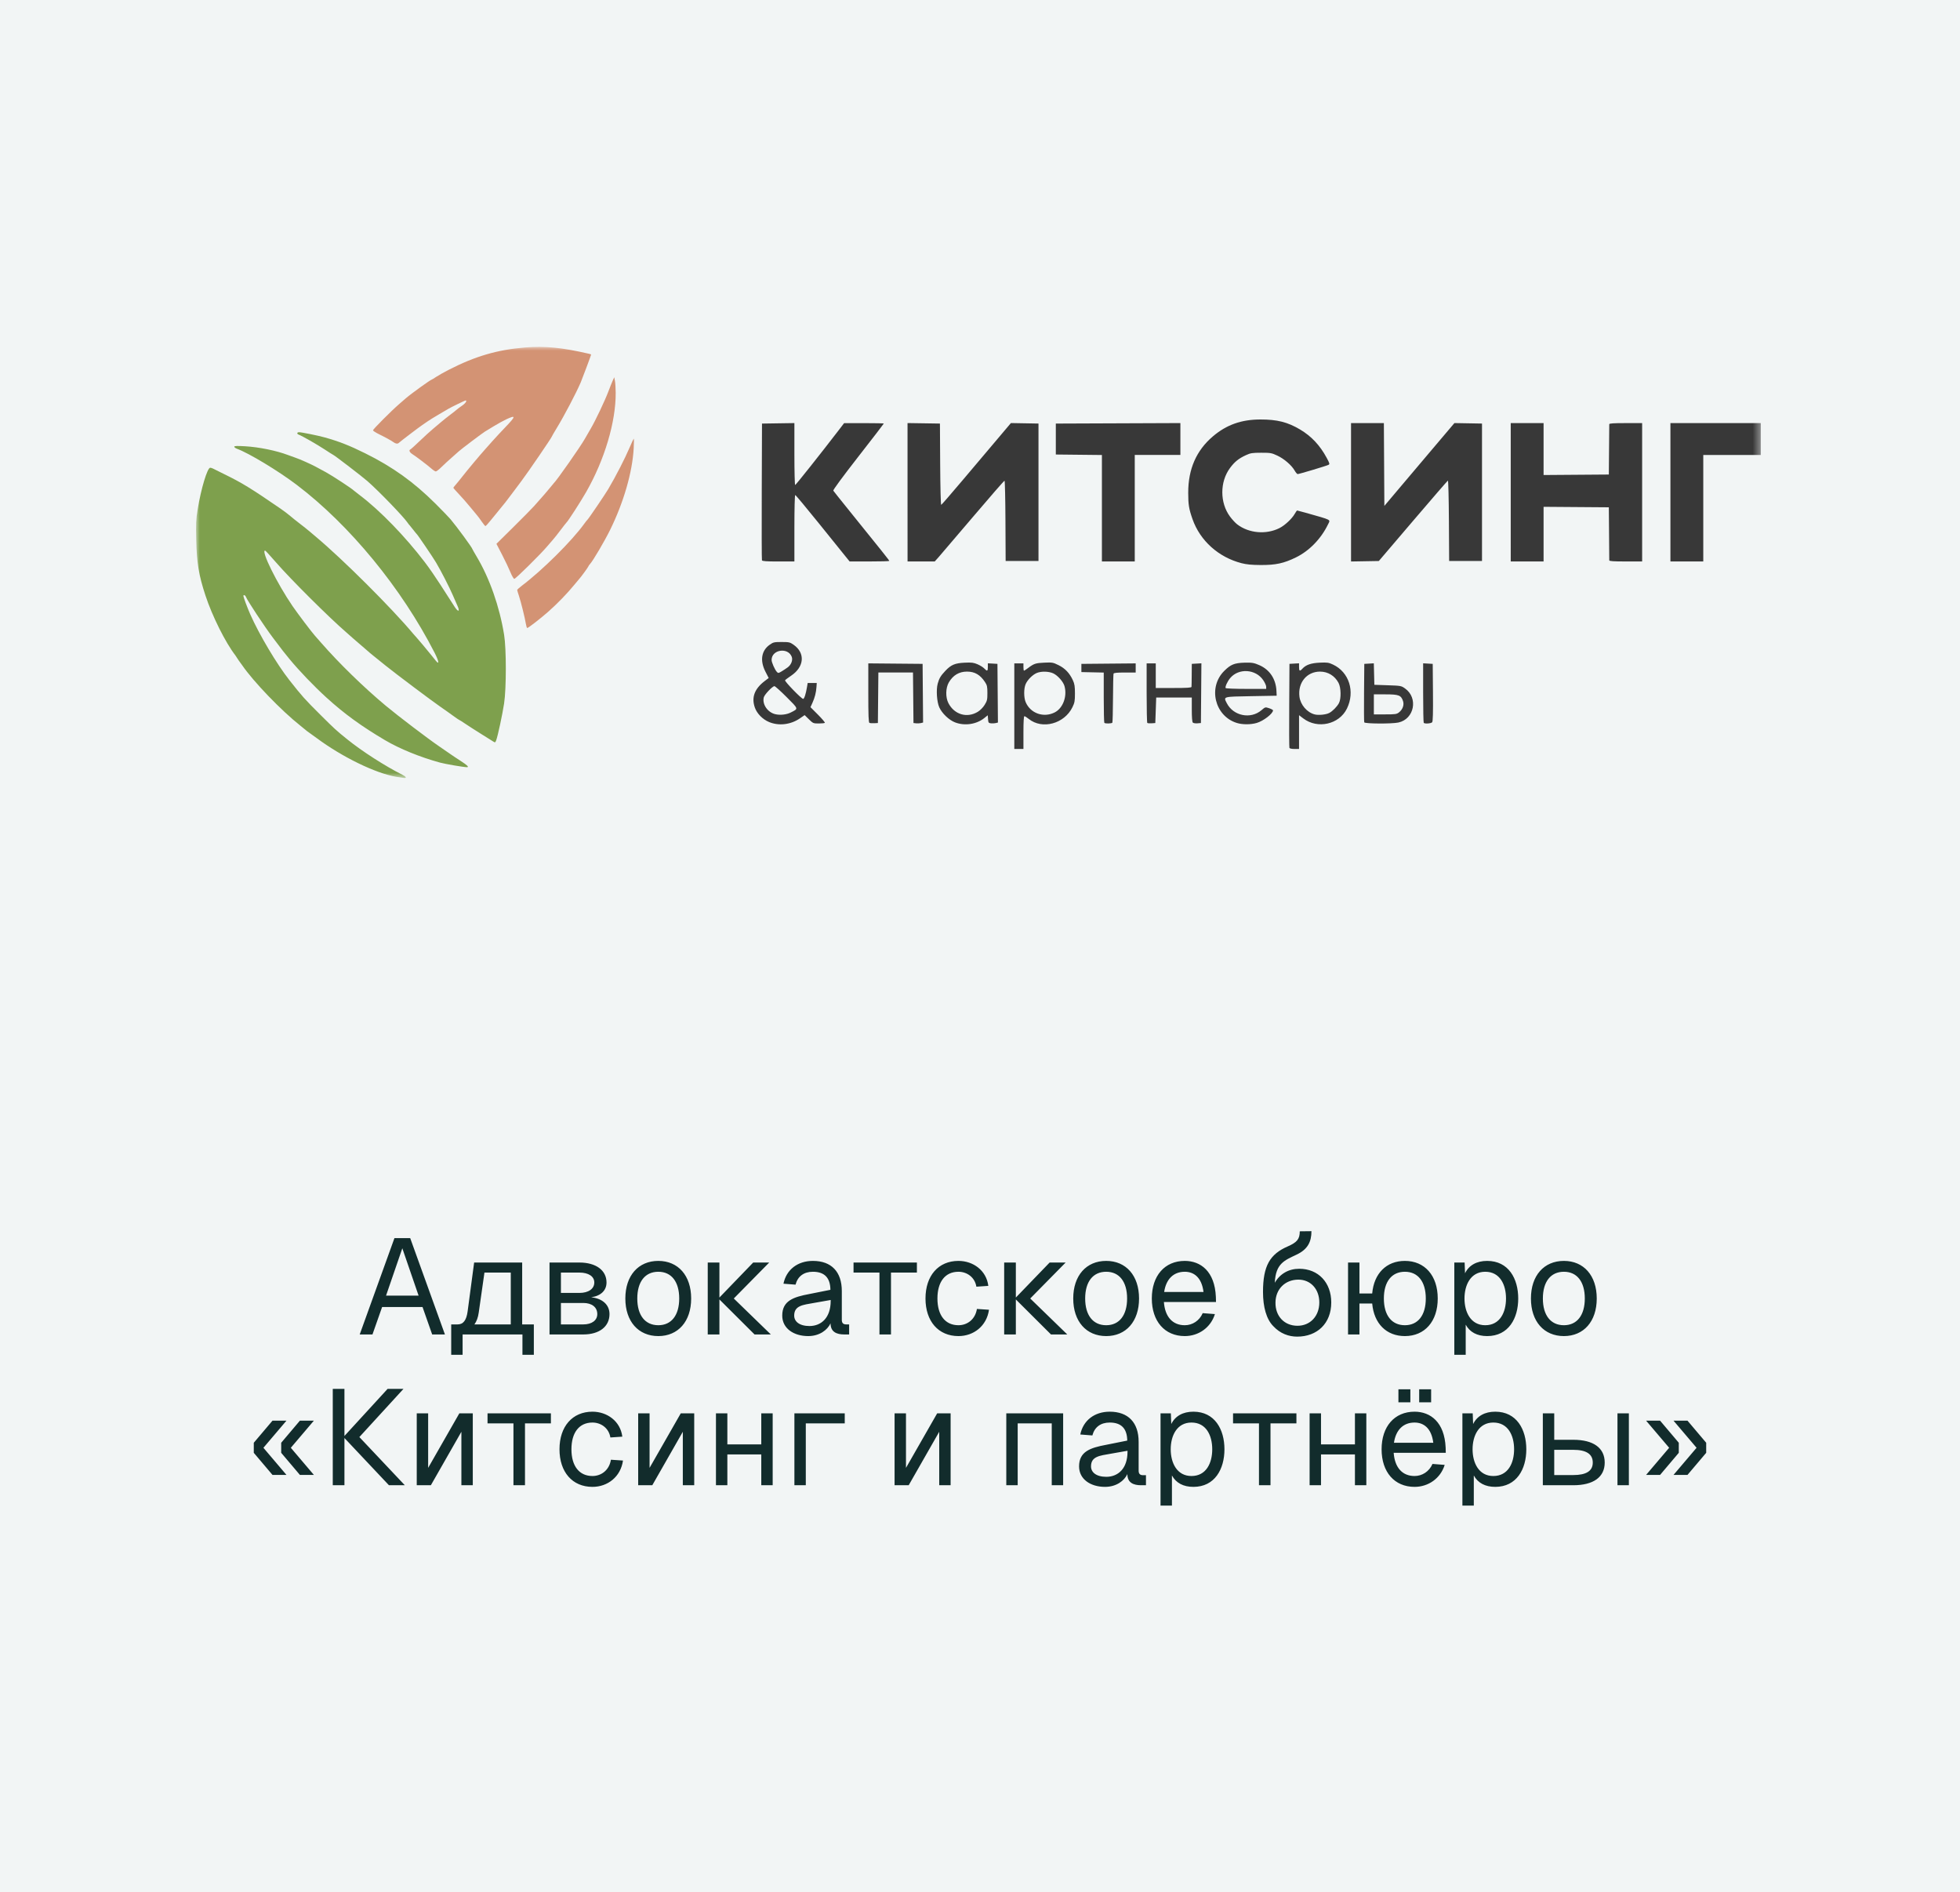 <?xml version="1.0" encoding="UTF-8"?> <svg xmlns="http://www.w3.org/2000/svg" width="260" height="251" viewBox="0 0 260 251" fill="none"><rect width="260" height="251" fill="#F2F5F5"></rect><mask id="mask0_58_3080" style="mask-type:luminance" maskUnits="userSpaceOnUse" x="26" y="46" width="208" height="58"><path d="M233.592 46H26V103.197H233.592V46Z" fill="white"></path></mask><g mask="url(#mask0_58_3080)"><path d="M134.551 93.667V87.993H135.762V88.476C135.762 88.741 135.794 88.959 135.835 88.959C135.875 88.959 136.107 88.809 136.35 88.626C137.159 88.017 137.367 87.947 138.52 87.894C139.588 87.845 139.682 87.862 140.423 88.226C141.289 88.651 141.889 89.286 142.324 90.236C142.545 90.719 142.595 91.045 142.595 91.977C142.595 92.981 142.553 93.209 142.263 93.803C141.191 96.002 138.261 96.793 136.479 95.365C136.225 95.161 135.961 94.995 135.89 94.995C135.804 94.995 135.762 95.72 135.762 97.168V99.342H134.551V93.667ZM139.901 94.497C141.002 93.945 141.59 92.372 141.209 91.003C141.046 90.418 140.3 89.577 139.703 89.307C139.106 89.037 138.124 89.016 137.536 89.261C136.977 89.493 136.298 90.172 136.053 90.744C135.799 91.335 135.801 92.515 136.056 93.124C136.682 94.616 138.426 95.238 139.901 94.497ZM171.044 99.191C171.012 99.108 171 96.568 171.019 93.546L171.051 88.053L172.322 87.979V88.469C172.322 89.019 172.422 89.073 172.757 88.704C173.228 88.185 173.898 87.95 175.065 87.895C176.056 87.849 176.242 87.874 176.82 88.144C178.963 89.14 179.782 91.727 178.672 93.99C177.642 96.09 174.78 96.734 172.886 95.291L172.322 94.862V99.341H171.713C171.337 99.341 171.08 99.284 171.044 99.191ZM176.321 94.57C176.76 94.343 177.363 93.733 177.613 93.262C177.925 92.674 177.896 91.206 177.559 90.573C177.057 89.631 176.152 89.08 175.104 89.08C173.35 89.08 172.143 90.549 172.375 92.403C172.512 93.489 173.388 94.506 174.407 94.762C174.912 94.889 175.894 94.791 176.321 94.57ZM102.05 95.782C101.173 95.427 100.405 94.647 100.125 93.828C99.667 92.487 100.093 91.358 101.444 90.329L101.969 89.929L101.543 89.1C100.786 87.628 100.993 86.299 102.102 85.518C102.579 85.181 102.692 85.155 103.684 85.155C104.679 85.155 104.789 85.181 105.277 85.523C106.841 86.619 106.693 88.449 104.946 89.624C104.552 89.889 104.19 90.16 104.142 90.227C104.046 90.359 106.318 92.701 106.541 92.701C106.686 92.701 106.9 92.044 107.051 91.132L107.141 90.589H108.345L108.307 91.132C108.256 91.865 108.087 92.525 107.774 93.219L107.512 93.797L108.508 94.795C109.055 95.344 109.465 95.831 109.418 95.877C109.372 95.923 109.004 95.961 108.601 95.961C107.894 95.961 107.85 95.943 107.304 95.406L106.739 94.851L106.118 95.278C104.894 96.117 103.35 96.308 102.05 95.782ZM104.895 94.506C105.937 93.974 105.967 94.086 104.352 92.466C103.554 91.666 102.825 91.011 102.731 91.011C102.47 91.011 101.413 92.123 101.319 92.495C101.087 93.419 101.833 94.502 102.864 94.734C103.512 94.88 104.343 94.788 104.895 94.506ZM104.492 88.518C104.955 88.178 105.194 87.555 105.028 87.12C104.53 85.812 102.341 86.159 102.356 87.546C102.359 87.866 102.775 88.811 103.043 89.106C103.226 89.308 103.256 89.306 103.672 89.059C103.911 88.916 104.28 88.673 104.492 88.518ZM126.692 95.817C125.889 95.509 124.957 94.619 124.597 93.816C124.273 93.092 124.167 91.487 124.39 90.677C124.587 89.965 124.78 89.642 125.404 88.979C126.16 88.177 126.681 87.957 127.963 87.897C128.896 87.853 129.15 87.886 129.676 88.11C130.015 88.255 130.416 88.506 130.567 88.667C130.95 89.072 131.042 89.034 131.042 88.469V87.98L132.314 88.054L132.346 91.945L132.378 95.836L132.088 95.908C131.929 95.948 131.643 95.962 131.451 95.94C131.137 95.904 131.1 95.852 131.067 95.387L131.03 94.874L130.573 95.24C129.527 96.079 127.977 96.309 126.692 95.817ZM129.708 94.413C130.029 94.218 130.398 93.843 130.616 93.492C130.945 92.962 130.982 92.801 130.981 91.926C130.981 91.077 130.94 90.888 130.663 90.467C130.027 89.501 129.302 89.079 128.277 89.079C127.235 89.079 126.426 89.558 125.871 90.503C125.434 91.246 125.409 92.492 125.814 93.27C126.605 94.787 128.284 95.28 129.708 94.413ZM164.074 95.893C161.132 94.989 160.206 91.147 162.408 88.978C163.255 88.145 163.726 87.936 165.094 87.895C166.105 87.866 166.368 87.927 167.053 88.224C168.472 88.841 169.248 90.109 169.323 91.615L169.355 92.278L165.967 92.339C162.167 92.406 162.281 92.375 162.742 93.274C163.606 94.963 165.901 95.426 167.336 94.201C167.843 93.768 167.844 93.768 168.357 93.939C168.64 94.033 168.871 94.16 168.871 94.22C168.871 94.65 167.598 95.632 166.707 95.891C165.906 96.123 164.827 96.124 164.074 95.893ZM167.964 91.085C167.964 90.927 167.787 90.535 167.571 90.215C166.572 88.737 164.324 88.592 163.193 89.933C162.822 90.373 162.487 91.107 162.585 91.265C162.622 91.324 163.847 91.373 165.308 91.373H167.964L167.964 91.085ZM115.334 95.883C115.218 95.835 115.183 94.922 115.183 91.905V87.989L122.386 88.054L122.45 95.836L122.161 95.908C122.002 95.948 121.715 95.963 121.524 95.94L121.176 95.901L121.111 89.2H116.519L116.454 95.901L115.969 95.926C115.703 95.94 115.418 95.92 115.334 95.883ZM146.496 95.88C146.451 95.837 146.415 94.317 146.415 92.504V89.208L143.449 89.143V88.056L150.652 87.991V89.202H149.212C148.171 89.202 147.756 89.245 147.715 89.353C147.683 89.436 147.651 90.908 147.642 92.624C147.631 94.341 147.595 95.794 147.557 95.854C147.48 95.98 146.616 96 146.496 95.88ZM152.191 95.888C152.143 95.84 152.105 94.045 152.105 91.898V87.994H153.315V91.254H155.676C157.472 91.254 158.041 91.217 158.057 91.103C158.067 91.02 158.082 90.3 158.085 89.503L158.096 88.054L159.37 87.981L159.306 95.902L158.836 95.94C158.577 95.962 158.305 95.918 158.231 95.843C158.144 95.757 158.095 95.128 158.095 94.115V92.521H153.374L153.254 95.902L152.765 95.938C152.496 95.956 152.238 95.935 152.191 95.888ZM180.97 95.811C180.938 95.727 180.926 93.948 180.945 91.857L180.978 88.055L182.241 87.982L182.277 89.407L182.313 90.831L184.088 90.892C185.822 90.951 185.876 90.96 186.379 91.314C188.165 92.57 187.614 95.383 185.494 95.836C184.617 96.023 181.05 96.003 180.975 95.811H180.97ZM185.574 94.494C186.069 94.105 186.287 93.506 186.118 92.996C185.859 92.215 185.561 92.099 183.804 92.099H182.247V94.755H183.744C185.096 94.755 185.273 94.73 185.574 94.494ZM188.864 95.882C188.82 95.838 188.784 94.042 188.784 91.892V87.981L190.055 88.055L190.087 91.844C190.109 94.539 190.08 95.68 189.982 95.798C189.842 95.966 189.011 96.029 188.864 95.882ZM164.696 74.701C161.64 73.915 159.195 71.718 158.191 68.858C157.712 67.492 157.621 66.938 157.62 65.357C157.618 62.215 158.697 59.749 160.891 57.882C162.7 56.342 164.669 55.643 167.198 55.64C169.415 55.637 170.802 55.986 172.449 56.962C173.96 57.857 175.098 59.069 175.994 60.736C176.39 61.473 176.411 61.559 176.222 61.659C175.967 61.793 172.334 62.882 172.141 62.882C172.065 62.882 171.885 62.673 171.741 62.419C171.346 61.717 170.347 60.854 169.44 60.43C168.684 60.076 168.539 60.051 167.297 60.052C166.113 60.054 165.888 60.089 165.271 60.374C164.311 60.816 163.771 61.254 163.161 62.079C161.805 63.913 161.805 66.68 163.161 68.514C163.447 68.903 163.883 69.373 164.129 69.559C165.674 70.732 167.939 70.933 169.706 70.055C170.422 69.699 171.376 68.815 171.745 68.164C171.887 67.915 172.034 67.711 172.072 67.711C172.11 67.711 172.604 67.843 173.169 68.003C176.772 69.024 176.492 68.88 176.167 69.551C175.243 71.46 173.69 73.06 171.918 73.929C170.305 74.72 169.229 74.953 167.237 74.943C166.039 74.936 165.36 74.872 164.696 74.701ZM101.075 74.321C101.042 74.238 101.031 70.123 101.049 65.176L101.081 56.182L105.379 56.117V60.224C105.379 62.484 105.425 64.332 105.48 64.332C105.565 64.332 108.832 60.218 111.305 56.998L111.976 56.123L114.609 56.123C116.058 56.123 117.242 56.148 117.242 56.177C117.242 56.206 115.714 58.19 113.846 60.585C111.803 63.205 110.485 64.995 110.538 65.079C110.586 65.157 111.551 66.365 112.682 67.765C116.939 73.031 117.969 74.323 117.969 74.398C117.969 74.44 116.784 74.473 115.336 74.471L112.703 74.469L112.094 73.717C111.758 73.303 110.16 71.321 108.542 69.312C106.924 67.303 105.55 65.66 105.49 65.66C105.425 65.66 105.379 67.493 105.379 70.067V74.474H103.257C101.67 74.474 101.118 74.434 101.075 74.321ZM120.387 65.294V56.115L124.685 56.18L124.717 61.593C124.735 64.664 124.795 66.987 124.855 66.965C124.915 66.944 126.202 65.459 127.718 63.666C129.233 61.873 131.289 59.44 132.287 58.26L134.101 56.114L137.759 56.179V74.409H133.401L133.376 69.098C133.362 66.177 133.307 63.776 133.255 63.762C133.203 63.748 131.336 65.888 129.105 68.516C126.875 71.143 124.813 73.558 124.524 73.881L123.999 74.469H120.39L120.387 65.294ZM146.172 67.412V60.351L140.058 60.286V56.181L156.582 56.116V60.344H150.529V74.469H146.172V67.412ZM179.219 65.299V56.121H183.575L183.607 61.612L183.639 67.104L185.752 64.6C186.914 63.224 189.005 60.751 190.399 59.106L192.934 56.115L196.592 56.18V74.41H192.234L192.202 69.058C192.184 66.115 192.125 63.724 192.069 63.746C192.013 63.768 189.929 66.176 187.437 69.098L182.906 74.41L179.22 74.475L179.219 65.299ZM200.403 65.296V56.121H204.761V63.006L213.416 62.941L213.445 59.681C213.46 57.888 213.474 56.353 213.474 56.27C213.476 56.155 213.995 56.12 215.656 56.12H217.835V74.471H215.656C213.995 74.471 213.476 74.435 213.474 74.32C213.472 74.238 213.46 72.621 213.446 70.728L213.416 67.288L204.761 67.223V74.47H200.404L200.403 65.296ZM221.587 65.296V56.121H233.572V60.346H225.945V74.472H221.587V65.296Z" fill="#383838"></path><path d="M69.767 82.786C69.642 81.999 69.104 79.819 68.842 79.043C68.712 78.661 68.606 78.305 68.606 78.253C68.606 78.201 68.89 77.942 69.237 77.68C71.98 75.603 75.863 71.747 77.492 69.484C77.686 69.214 77.883 68.965 77.929 68.932C78.055 68.841 80.268 65.583 80.686 64.872C81.729 63.102 82.895 60.832 83.558 59.276C83.798 58.714 84.026 58.225 84.065 58.19C84.103 58.154 84.102 58.725 84.062 59.455C83.887 62.639 82.735 66.629 80.932 70.287C80.2 71.774 78.672 74.37 78.279 74.795C78.152 74.932 78.049 75.081 78.049 75.126C78.049 75.198 77.006 76.629 76.843 76.78C76.807 76.812 76.534 77.139 76.238 77.504C75.257 78.709 73.9 80.109 72.656 81.198C71.655 82.074 70.072 83.299 69.941 83.299C69.89 83.299 69.812 83.068 69.767 82.786ZM67.709 75.903C67.514 75.422 67.017 74.377 66.604 73.58L65.853 72.132L68.055 69.958C69.267 68.763 70.526 67.486 70.855 67.121C71.854 66.008 72.808 64.907 73.101 64.526C73.254 64.326 73.411 64.136 73.449 64.103C73.829 63.767 77.025 59.205 77.592 58.187C77.759 57.888 78.101 57.294 78.354 56.867C78.977 55.813 80.235 53.164 80.709 51.909C80.921 51.344 81.182 50.692 81.288 50.46L81.481 50.038L81.574 50.52C81.625 50.786 81.67 51.494 81.674 52.093C81.699 55.953 80.202 60.983 77.753 65.266C77.032 66.528 75.355 69.129 75.156 69.294C75.116 69.326 74.756 69.787 74.357 70.315C73.958 70.843 73.522 71.395 73.388 71.54C73.255 71.687 72.902 72.096 72.603 72.451C71.721 73.499 68.401 76.78 68.225 76.778C68.136 76.776 67.903 76.383 67.709 75.903ZM63.904 69.183C63.68 68.856 63.408 68.489 63.298 68.367C63.189 68.245 62.772 67.743 62.373 67.25C61.973 66.757 61.307 65.997 60.893 65.561C60.48 65.124 60.139 64.739 60.137 64.706C60.135 64.673 60.256 64.509 60.407 64.343C60.557 64.178 60.977 63.662 61.34 63.198C62.005 62.345 63.617 60.417 64.319 59.636C64.528 59.403 64.987 58.888 65.339 58.489C65.691 58.09 66.462 57.263 67.051 56.649C68.441 55.203 68.464 55.011 67.177 55.611C66.798 55.787 66.053 56.197 65.52 56.521C64.988 56.845 64.443 57.175 64.311 57.256C63.971 57.462 61.136 59.604 60.873 59.853C60.753 59.966 60.312 60.358 59.893 60.722C59.473 61.088 58.869 61.644 58.551 61.96C58.233 62.276 57.9 62.532 57.812 62.532C57.723 62.53 57.461 62.361 57.228 62.154C56.736 61.719 55.142 60.509 54.656 60.203C54.329 59.996 54.215 59.695 54.434 59.616C54.494 59.594 55.055 59.087 55.68 58.489C56.304 57.891 57.111 57.158 57.471 56.859C57.832 56.561 58.32 56.149 58.555 55.946C58.791 55.742 59.321 55.321 59.733 55.008C60.145 54.696 60.554 54.374 60.641 54.291C60.728 54.209 61.031 53.986 61.314 53.794C61.751 53.498 62 53.116 61.756 53.116C61.68 53.116 59.844 54.008 59.528 54.198C59.428 54.258 58.856 54.594 58.257 54.943C57.658 55.292 56.97 55.717 56.728 55.887C56.486 56.056 56.166 56.277 56.016 56.376C55.603 56.649 53.074 58.574 52.897 58.749C52.742 58.901 52.46 58.857 52.173 58.635C51.943 58.458 51.086 57.988 50.237 57.573C49.821 57.37 49.48 57.145 49.48 57.072C49.48 56.933 51.903 54.503 52.931 53.612C53.264 53.323 53.672 52.969 53.838 52.825C54.537 52.218 57.147 50.339 57.29 50.339C57.316 50.339 57.571 50.182 57.857 49.99C58.144 49.797 58.896 49.375 59.528 49.05C63.04 47.248 65.965 46.392 69.658 46.087C72.279 45.871 74.511 46.091 78.14 46.925C78.29 46.961 78.413 47.008 78.413 47.034C78.413 47.108 77.246 50.227 77.033 50.726C76.417 52.161 74.852 55.14 73.856 56.775C73.499 57.36 73.207 57.864 73.207 57.895C73.207 58.014 70.013 62.686 69.16 63.814C68.965 64.073 68.42 64.8 67.95 65.431C67.479 66.061 67.067 66.605 67.034 66.638C67.001 66.67 66.646 67.106 66.247 67.604C65.848 68.102 65.494 68.537 65.46 68.57C65.428 68.602 65.192 68.889 64.937 69.204C64.683 69.519 64.438 69.777 64.392 69.777C64.347 69.777 64.127 69.51 63.904 69.183Z" fill="#D39374"></path><path d="M52.563 103.035C49.822 102.569 45.42 100.428 42.015 97.904C41.606 97.601 41.15 97.272 41.002 97.172C40.852 97.073 40.669 96.934 40.594 96.865C40.519 96.795 40.185 96.522 39.853 96.26C37.314 94.254 33.615 90.414 32.133 88.246C31.273 87.036 32.039 88.162 31.221 86.927C29.902 85.221 28.15 81.712 27.253 78.981C26.37 76.294 26.104 74.695 26.03 71.637C25.976 69.431 26.001 68.899 26.226 67.533C26.672 64.811 27.508 62.039 27.883 62.039C27.976 62.039 28.147 62.091 28.263 62.154C28.378 62.216 29.018 62.534 29.684 62.86C32.124 64.054 33.232 64.732 37.229 67.476C37.65 67.765 38.222 68.198 38.5 68.437C38.778 68.678 39.349 69.135 39.769 69.453C40.189 69.772 40.788 70.25 41.1 70.515C41.413 70.78 41.777 71.089 41.91 71.201C45.493 74.202 51.913 80.6 54.813 84.059C54.974 84.25 55.179 84.483 55.269 84.575C55.447 84.76 56.578 86.108 57.182 86.858C57.392 87.119 57.674 87.468 57.807 87.635C58.309 88.258 58.225 87.7 57.647 86.571C53.262 78.005 46.405 69.656 39.368 64.315C36.925 62.46 33.014 60.1 31.409 59.512C31.226 59.444 31.076 59.326 31.076 59.248C31.076 59.145 31.451 59.13 32.514 59.192C34.366 59.3 36.653 59.767 38.218 60.358C38.584 60.496 39.02 60.653 39.186 60.708C39.723 60.884 41.25 61.562 41.891 61.91C42.234 62.096 42.842 62.425 43.242 62.64C44.067 63.086 46.713 64.823 46.933 65.063C46.966 65.1 47.348 65.398 47.781 65.726C50.438 67.741 53.726 71.131 56.334 74.544C57.766 76.429 59.078 78.604 60.326 80.514C60.804 81.234 61.035 81.127 60.682 80.348C60.588 80.139 60.311 79.507 60.067 78.942C59.598 77.858 58.494 75.709 57.832 74.596C57.421 73.904 55.424 70.958 55.294 70.853C55.253 70.82 55.032 70.548 54.802 70.249C54.572 69.95 54.353 69.679 54.314 69.646C54.275 69.613 54.164 69.471 54.069 69.331C53.499 68.5 50.275 65.164 48.741 63.816C48.054 63.213 44.42 60.424 44.21 60.338C44.143 60.309 43.626 59.984 43.06 59.61C42.06 58.952 40.068 57.814 39.64 57.657C39.346 57.55 39.374 57.33 39.681 57.33C40.011 57.33 42.204 57.774 43.06 58.014C44.976 58.55 46.374 59.099 48.447 60.127C52.097 61.937 54.887 63.937 57.77 66.808C58.636 67.671 59.529 68.595 59.754 68.861C60.607 69.867 62.67 72.684 62.67 72.841C62.67 72.866 62.924 73.311 63.234 73.831C64.949 76.705 66.262 80.447 66.871 84.194C67.175 86.061 67.174 91.316 66.87 93.309C66.642 94.801 66.034 97.629 65.823 98.185C65.701 98.504 65.676 98.514 65.422 98.35C65.274 98.254 64.552 97.802 63.82 97.347C63.088 96.891 62.145 96.285 61.724 96C61.304 95.715 60.934 95.482 60.902 95.482C60.87 95.482 60.493 95.224 60.063 94.909C59.635 94.593 58.924 94.091 58.486 93.792C57.41 93.059 52.453 89.338 51.161 88.293C50.591 87.831 49.855 87.238 49.527 86.976C49.199 86.715 48.875 86.443 48.808 86.373C48.741 86.303 48.333 85.95 47.9 85.589C47.468 85.227 47.027 84.847 46.919 84.744C46.812 84.64 46.378 84.257 45.955 83.892C43.621 81.877 38.503 76.781 36.586 74.563C35.856 73.718 35.216 73.026 35.164 73.026C34.592 73.026 36.735 77.359 38.806 80.39C39.469 81.36 41.375 83.881 41.785 84.329C41.854 84.404 42.209 84.809 42.575 85.228C44.978 87.983 48.26 91.18 51.18 93.613C52.809 94.969 56.736 97.956 58.242 98.983C58.679 99.282 59.309 99.717 59.641 99.949C59.972 100.182 60.653 100.635 61.154 100.957C61.988 101.494 62.251 101.76 61.947 101.76C61.521 101.76 59.073 101.343 58.373 101.151C55.72 100.424 53.025 99.326 51.087 98.184C47.959 96.34 45.676 94.68 43.308 92.528C41.655 91.025 39.684 88.971 38.399 87.411C37.641 86.492 37.598 86.436 36.214 84.601C35.084 83.102 32.8 79.645 32.615 79.153C32.534 78.939 32.286 78.856 32.286 79.045C32.286 79.203 32.808 80.6 33.195 81.477C34.381 84.165 36.719 88.097 38.399 90.226C40.104 92.388 40.409 92.728 42.51 94.819C44.41 96.709 44.593 96.876 46.082 98.078C48.024 99.646 51.108 101.627 53.379 102.765C53.858 103.005 53.978 103.219 53.621 103.194C53.505 103.186 53.029 103.114 52.563 103.035Z" fill="#7EA04D"></path></g><path d="M47.717 177L52.325 164.22H54.413L59.021 177H57.329L56.051 173.364H50.687L49.409 177H47.717ZM51.209 171.852H55.529L53.369 165.57L51.209 171.852ZM69.268 167.46V175.668H70.816V179.7H69.304V177H61.366V179.7H59.854V175.668H60.7C61.456 175.668 61.87 175.128 62.032 173.94L62.896 167.46H69.268ZM62.932 175.668H67.756V168.792H64.264L63.508 174.084C63.418 174.75 63.22 175.272 62.932 175.668ZM72.896 177V167.46H76.856C79.052 167.46 80.456 168.486 80.456 170.106C80.456 171.168 79.7 171.888 78.422 172.068C79.934 172.23 80.852 173.076 80.852 174.3C80.852 175.956 79.502 177 77.378 177H72.896ZM74.408 175.668H77.378C78.512 175.668 79.232 175.128 79.232 174.3C79.232 173.382 78.512 172.824 77.378 172.824H74.408V175.668ZM74.408 171.492H76.856C78.062 171.492 78.836 170.952 78.836 170.106C78.836 169.296 78.062 168.792 76.856 168.792H74.408V171.492ZM87.328 177.216C84.682 177.216 82.954 175.272 82.954 172.23C82.954 169.188 84.682 167.244 87.328 167.244C89.956 167.244 91.684 169.188 91.684 172.23C91.684 175.272 89.956 177.216 87.328 177.216ZM84.538 172.23C84.538 174.444 85.564 175.776 87.328 175.776C89.074 175.776 90.1 174.444 90.1 172.23C90.1 170.016 89.074 168.684 87.328 168.684C85.564 168.684 84.538 170.016 84.538 172.23ZM93.884 167.46H95.432V172.104L99.914 167.46H102.038L97.34 172.23L102.254 177H100.094L95.432 172.356V177H93.884V167.46ZM103.929 170.268C104.307 168.414 105.801 167.244 107.835 167.244C110.283 167.244 111.669 168.684 111.669 171.24V175.074C111.669 175.47 111.849 175.668 112.245 175.668H112.641V177H111.993C111.021 177 110.175 176.694 110.175 175.524C109.761 176.406 108.717 177.216 107.205 177.216C105.297 177.216 103.767 176.208 103.767 174.498C103.767 172.536 105.243 172.032 107.367 171.636L110.157 171.078C110.139 169.476 109.365 168.684 107.835 168.684C106.629 168.684 105.819 169.296 105.531 170.394L103.929 170.268ZM105.351 174.498C105.351 175.254 105.999 175.884 107.403 175.884C108.951 175.866 110.193 174.786 110.193 172.554V172.428L107.943 172.824C106.521 173.076 105.351 173.166 105.351 174.498ZM121.63 167.46V168.792H118.192V177H116.662V168.792H113.224V167.46H121.63ZM129.519 170.664C129.321 169.422 128.277 168.684 127.143 168.684C125.379 168.684 124.353 170.016 124.353 172.23C124.353 174.444 125.379 175.776 127.143 175.776C128.331 175.776 129.375 174.984 129.591 173.616L131.193 173.724C130.887 175.884 129.159 177.216 127.143 177.216C124.479 177.216 122.769 175.254 122.769 172.23C122.769 169.206 124.479 167.244 127.143 167.244C129.087 167.244 130.851 168.504 131.103 170.556L129.519 170.664ZM133.207 167.46H134.755V172.104L139.237 167.46H141.361L136.663 172.23L141.577 177H139.417L134.755 172.356V177H133.207V167.46ZM146.742 177.216C144.096 177.216 142.368 175.272 142.368 172.23C142.368 169.188 144.096 167.244 146.742 167.244C149.37 167.244 151.098 169.188 151.098 172.23C151.098 175.272 149.37 177.216 146.742 177.216ZM143.952 172.23C143.952 174.444 144.978 175.776 146.742 175.776C148.488 175.776 149.514 174.444 149.514 172.23C149.514 170.016 148.488 168.684 146.742 168.684C144.978 168.684 143.952 170.016 143.952 172.23ZM152.792 172.23C152.792 169.206 154.502 167.244 157.166 167.244C159.272 167.244 161.144 168.63 161.288 172.014L161.306 172.698H154.394C154.538 174.642 155.528 175.776 157.166 175.776C158.174 175.776 159.11 175.182 159.542 174.174L161.162 174.3C160.604 176.1 158.984 177.216 157.166 177.216C154.502 177.216 152.792 175.254 152.792 172.23ZM154.43 171.366H159.65C159.398 169.368 158.318 168.684 157.166 168.684C155.654 168.684 154.682 169.674 154.43 171.366ZM169.197 172.752C169.161 174.57 170.367 175.848 172.113 175.848C173.805 175.848 175.011 174.57 175.011 172.752C175.011 170.988 173.859 169.728 172.239 169.728C170.475 169.728 169.215 170.988 169.197 172.752ZM167.541 171.366C167.541 167.892 168.459 166.344 170.835 165.318C172.059 164.778 172.419 164.346 172.419 163.32L173.967 163.302C173.967 164.706 173.481 165.714 171.987 166.416C170.457 167.154 169.215 167.55 169.107 170.142C169.791 168.954 170.943 168.288 172.347 168.288C174.885 168.288 176.595 170.124 176.595 172.752C176.595 175.542 174.723 177.288 172.077 177.288C170.961 177.288 169.827 176.892 168.909 175.902C167.991 174.984 167.541 173.346 167.541 171.366ZM186.364 177.216C183.916 177.216 182.26 175.56 182.026 172.896H180.334V177H178.822V167.46H180.334V171.564H182.026C182.26 168.9 183.916 167.244 186.364 167.244C188.992 167.244 190.72 169.188 190.72 172.23C190.72 175.272 188.992 177.216 186.364 177.216ZM183.574 172.23C183.574 174.444 184.6 175.776 186.364 175.776C188.11 175.776 189.136 174.444 189.136 172.23C189.136 170.016 188.11 168.684 186.364 168.684C184.6 168.684 183.574 170.016 183.574 172.23ZM192.919 179.7V167.46H194.287L194.341 168.882C194.863 167.82 195.889 167.244 197.275 167.244C200.119 167.244 201.397 169.602 201.397 172.23C201.397 174.858 200.119 177.216 197.275 177.216C195.943 177.216 194.971 176.694 194.431 175.704V179.7H192.919ZM194.269 172.23C194.269 174.012 195.079 175.776 197.023 175.776C198.985 175.776 199.777 174.048 199.777 172.23C199.777 170.412 198.985 168.684 197.023 168.684C195.079 168.684 194.269 170.448 194.269 172.23ZM207.457 177.216C204.811 177.216 203.083 175.272 203.083 172.23C203.083 169.188 204.811 167.244 207.457 167.244C210.085 167.244 211.813 169.188 211.813 172.23C211.813 175.272 210.085 177.216 207.457 177.216ZM204.667 172.23C204.667 174.444 205.693 175.776 207.457 175.776C209.203 175.776 210.229 174.444 210.229 172.23C210.229 170.016 209.203 168.684 207.457 168.684C205.693 168.684 204.667 170.016 204.667 172.23ZM36.149 188.432H38.003L34.943 192.032L38.003 195.632H36.149L33.665 192.698V191.366L36.149 188.432ZM37.301 192.698V191.366L39.785 188.432H41.639L38.579 192.032L41.639 195.632H39.785L37.301 192.698ZM44.143 184.22H45.691V190.466L51.415 184.22H53.521L47.671 190.61L53.701 197H51.595L45.691 190.736V197H44.143V184.22ZM62.717 187.46V197H61.205V189.908L57.155 197H55.283V187.46H56.795V194.696L60.935 187.46H62.717ZM73.079 187.46V188.792H69.641V197H68.111V188.792H64.673V187.46H73.079ZM80.968 190.664C80.77 189.422 79.726 188.684 78.592 188.684C76.828 188.684 75.802 190.016 75.802 192.23C75.802 194.444 76.828 195.776 78.592 195.776C79.78 195.776 80.824 194.984 81.04 193.616L82.642 193.724C82.336 195.884 80.608 197.216 78.592 197.216C75.928 197.216 74.218 195.254 74.218 192.23C74.218 189.206 75.928 187.244 78.592 187.244C80.536 187.244 82.3 188.504 82.552 190.556L80.968 190.664ZM92.09 187.46V197H90.578V189.908L86.528 197H84.656V187.46H86.168V194.696L90.308 187.46H92.09ZM94.974 187.46H96.486V191.582H100.986V187.46H102.498V197H100.986V192.914H96.486V197H94.974V187.46ZM105.38 187.46H112.058V188.792H106.892V197H105.38V187.46ZM126.103 187.46V197H124.591V189.908L120.541 197H118.669V187.46H120.181V194.696L124.321 187.46H126.103ZM141.03 187.46V197H139.518V188.792H135V197H133.488V187.46H141.03ZM143.304 190.268C143.682 188.414 145.176 187.244 147.21 187.244C149.658 187.244 151.044 188.684 151.044 191.24V195.074C151.044 195.47 151.224 195.668 151.62 195.668H152.016V197H151.368C150.396 197 149.55 196.694 149.55 195.524C149.136 196.406 148.092 197.216 146.58 197.216C144.672 197.216 143.142 196.208 143.142 194.498C143.142 192.536 144.618 192.032 146.742 191.636L149.532 191.078C149.514 189.476 148.74 188.684 147.21 188.684C146.004 188.684 145.194 189.296 144.906 190.394L143.304 190.268ZM144.726 194.498C144.726 195.254 145.374 195.884 146.778 195.884C148.326 195.866 149.568 194.786 149.568 192.554V192.428L147.318 192.824C145.896 193.076 144.726 193.166 144.726 194.498ZM153.949 199.7V187.46H155.317L155.371 188.882C155.893 187.82 156.919 187.244 158.305 187.244C161.149 187.244 162.427 189.602 162.427 192.23C162.427 194.858 161.149 197.216 158.305 197.216C156.973 197.216 156.001 196.694 155.461 195.704V199.7H153.949ZM155.299 192.23C155.299 194.012 156.109 195.776 158.053 195.776C160.015 195.776 160.807 194.048 160.807 192.23C160.807 190.412 160.015 188.684 158.053 188.684C156.109 188.684 155.299 190.448 155.299 192.23ZM171.974 187.46V188.792H168.536V197H167.006V188.792H163.568V187.46H171.974ZM173.724 187.46H175.236V191.582H179.736V187.46H181.248V197H179.736V192.914H175.236V197H173.724V187.46ZM183.273 192.23C183.273 189.206 184.983 187.244 187.647 187.244C189.753 187.244 191.625 188.63 191.769 192.014L191.787 192.698H184.875C185.019 194.642 186.009 195.776 187.647 195.776C188.655 195.776 189.591 195.182 190.023 194.174L191.643 194.3C191.085 196.1 189.465 197.216 187.647 197.216C184.983 197.216 183.273 195.254 183.273 192.23ZM184.911 191.366H190.131C189.879 189.368 188.799 188.684 187.647 188.684C186.135 188.684 185.163 189.674 184.911 191.366ZM185.505 186.002V184.274H187.089V186.002H185.505ZM188.259 186.002V184.274H189.843V186.002H188.259ZM193.992 199.7V187.46H195.36L195.414 188.882C195.936 187.82 196.962 187.244 198.348 187.244C201.192 187.244 202.47 189.602 202.47 192.23C202.47 194.858 201.192 197.216 198.348 197.216C197.016 197.216 196.044 196.694 195.504 195.704V199.7H193.992ZM195.342 192.23C195.342 194.012 196.152 195.776 198.096 195.776C200.058 195.776 200.85 194.048 200.85 192.23C200.85 190.412 200.058 188.684 198.096 188.684C196.152 188.684 195.342 190.448 195.342 192.23ZM204.662 197V187.46H206.174V190.97H208.694C211.376 190.97 212.87 192.05 212.87 193.994C212.87 195.92 211.376 197 208.694 197H204.662ZM206.174 195.65H208.694C210.422 195.65 211.286 195.11 211.286 193.994C211.286 192.86 210.422 192.302 208.694 192.302H206.174V195.65ZM214.562 197V187.46H216.074V197H214.562ZM223.849 188.432L226.333 191.366V192.698L223.849 195.632H221.995L225.055 192.032L221.995 188.432H223.849ZM218.359 195.632L221.419 192.032L218.359 188.432H220.213L222.697 191.366V192.698L220.213 195.632H218.359Z" fill="#122C2C"></path></svg> 